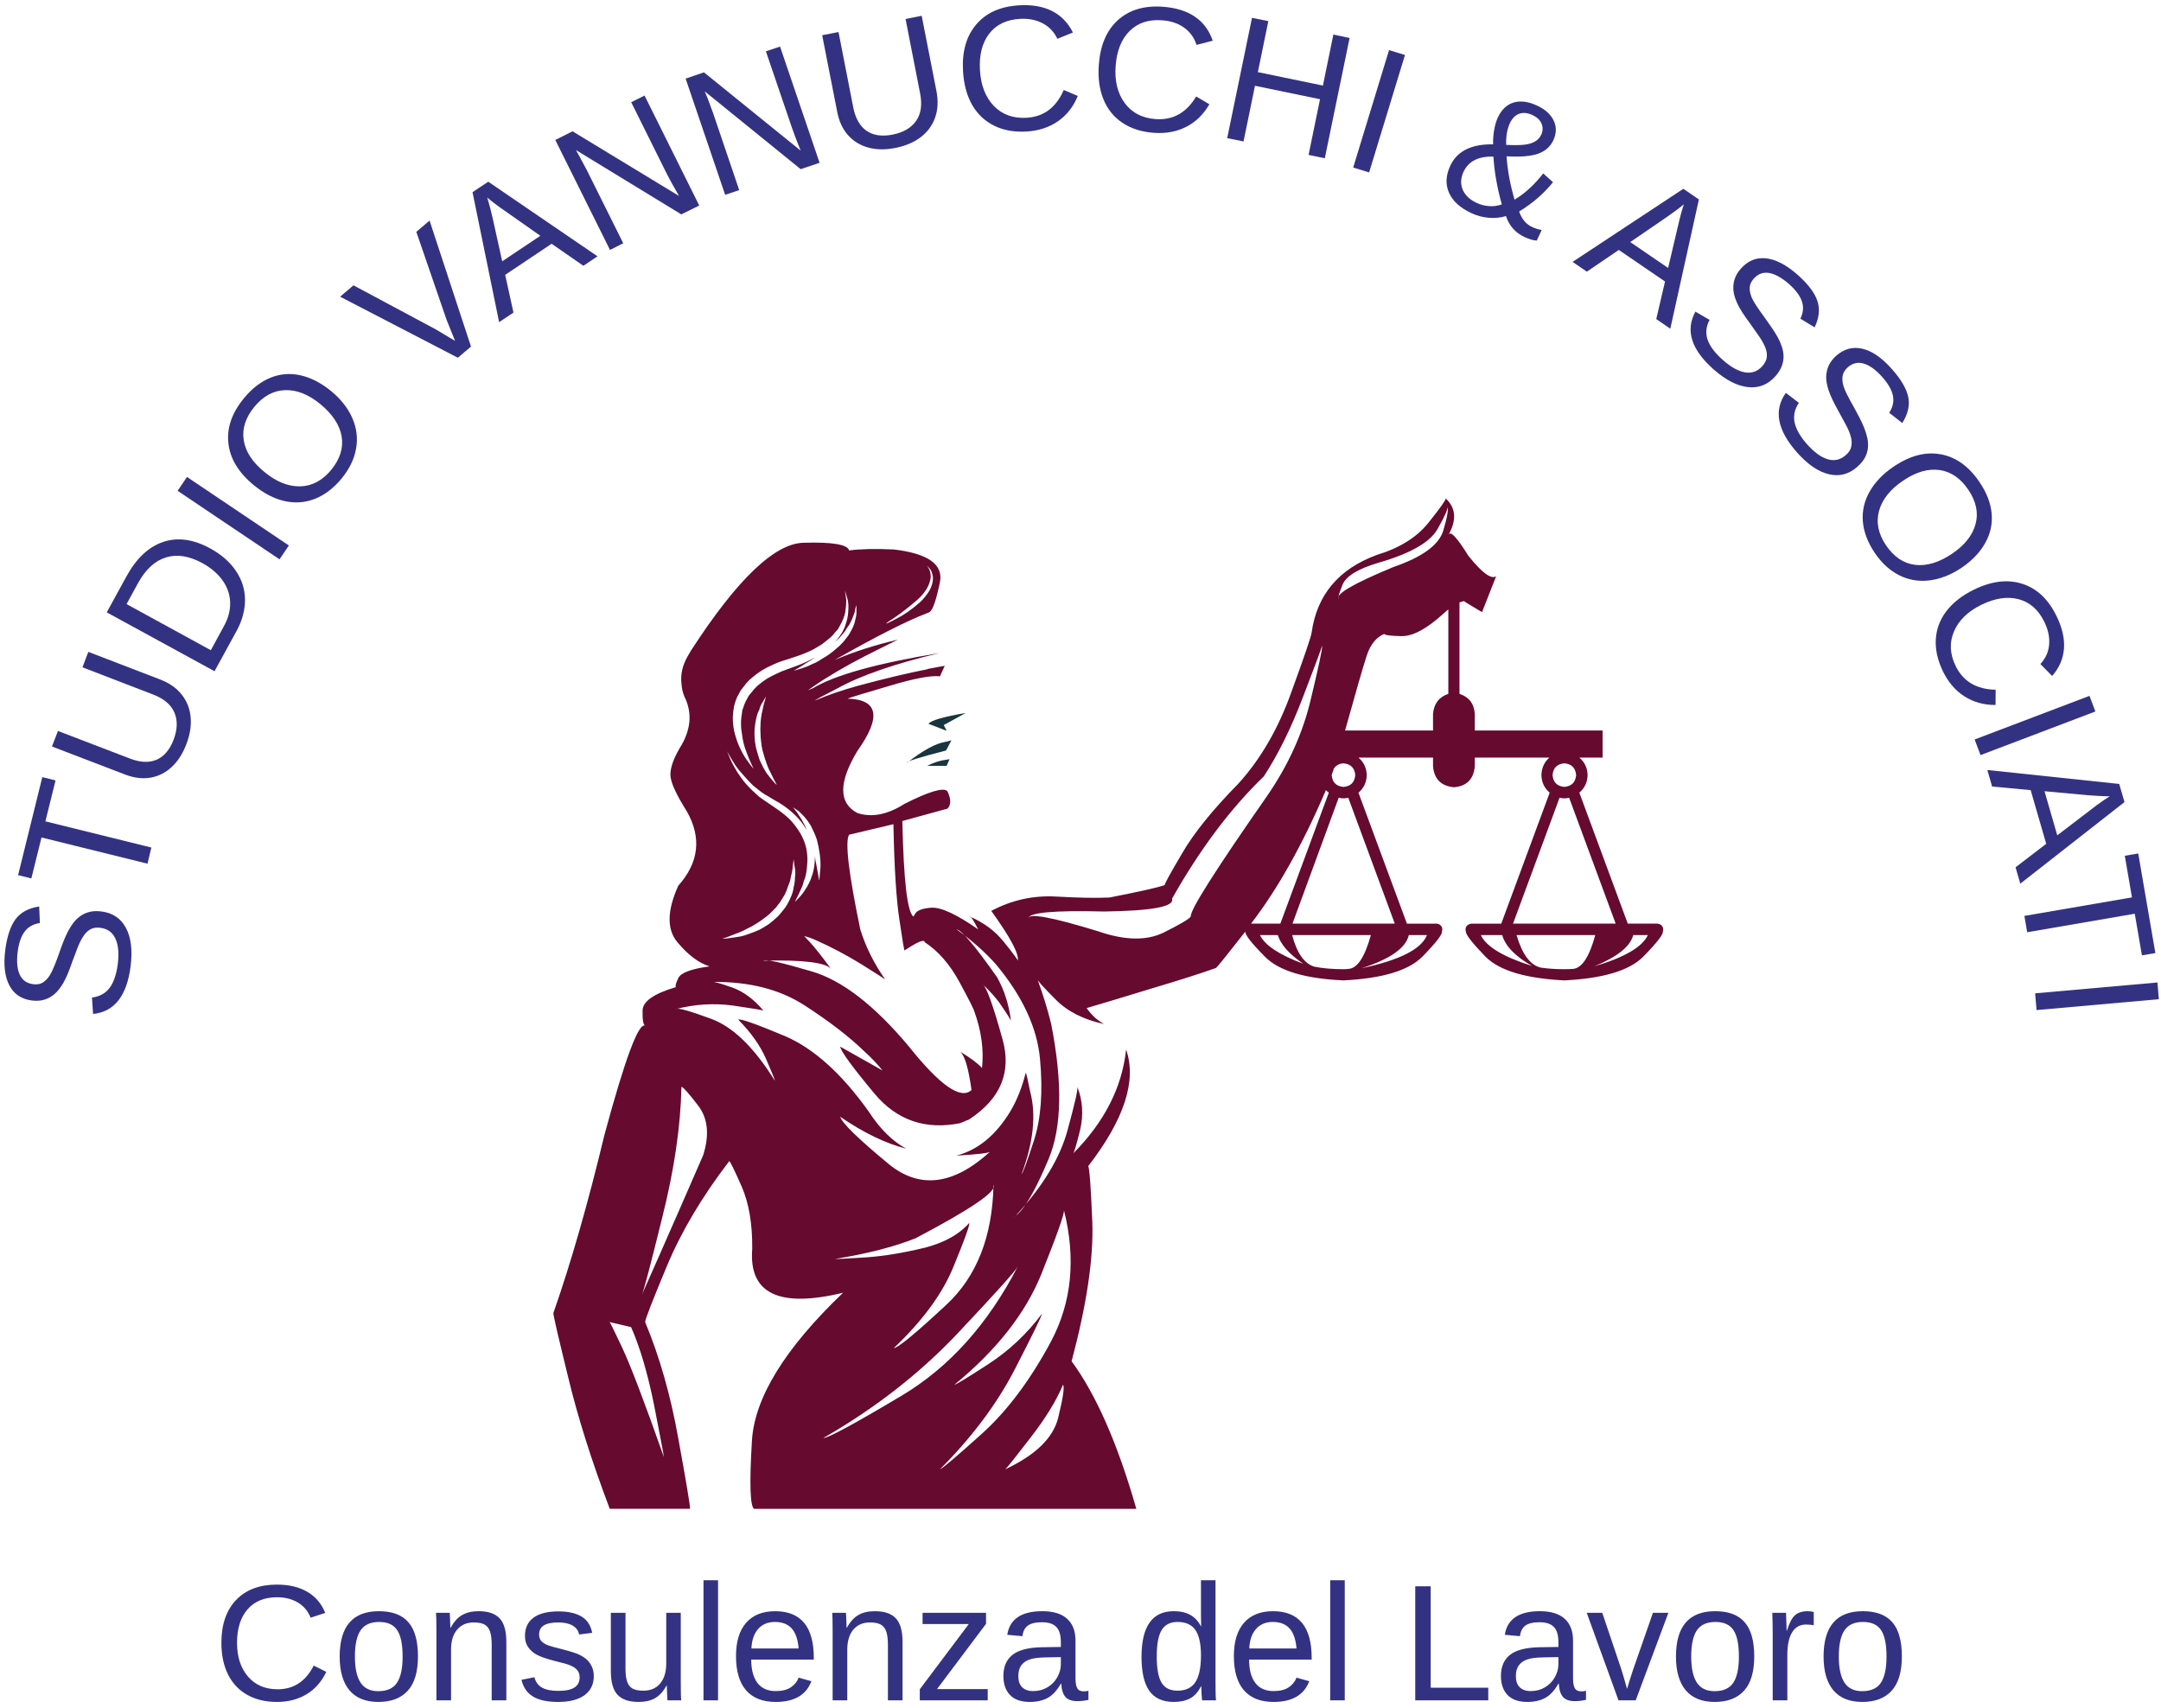 <?xml version="1.0" encoding="UTF-8" standalone="no"?>
<!-- Created with Inkscape (http://www.inkscape.org/) -->

<svg
   xmlns:dc="http://purl.org/dc/elements/1.1/"
   xmlns:cc="http://creativecommons.org/ns#"
   xmlns:rdf="http://www.w3.org/1999/02/22-rdf-syntax-ns#"
   xmlns:svg="http://www.w3.org/2000/svg"
   xmlns="http://www.w3.org/2000/svg"
   xmlns:inkscape="http://www.inkscape.org/namespaces/inkscape"
   version="1.1"
   width="423.75"
   height="335"
   id="svg2"
   xml:space="preserve"><defs
     id="defs6" /><g
     transform="matrix(1.25,0,0,-1.25,0,335)"
     id="g10"><g
       transform="scale(0.1,0.1)"
       id="g12"><path
         d="m 1481.02,1535.05 4.02,-1.48 -4.53,8.98 34.53,18.99 c -35,-5.98 -54.53,-11.64 -58.52,-16.99 l 24.5,-9.5"
         inkscape:connector-curvature="0"
         id="path14"
         style="fill:#19353f;fill-opacity:1;fill-rule:evenodd;stroke:none" /><path
         d="m 1483.52,1502.55 0,-0.5 0,0.5 0.5,0 8.52,16.02 c -0.35,0 -3.67,-0.86 -10,-2.5 -14.69,-2.34 -34.53,-13.16 -59.53,-32.5 -1.99,1.64 18.16,7.97 60.51,18.98"
         inkscape:connector-curvature="0"
         id="path16"
         style="fill:#19353f;fill-opacity:1;fill-rule:evenodd;stroke:none" /><path
         d="m 1489.53,1489.04 c -0.35,0 -2.19,-0.31 -5.51,-0.98 -9.33,-1.01 -19.18,-4.18 -29.49,-9.49 l 30,0 0,-0.51 0,0.51 0.51,0 4.49,10.47"
         inkscape:connector-curvature="0"
         id="path18"
         style="fill:#19353f;fill-opacity:1;fill-rule:evenodd;stroke:none" /><path
         d="m 2501.02,1164.04 c 36.32,15 56.68,31.37 61.01,49.02 l 23.01,0 c -8.67,-18.67 -36.68,-35 -84.02,-49.02 m -33.01,-3.99 c -4.34,-0.35 -8.99,-0.5 -13.99,-0.5 -13.67,0 -26.01,0.86 -36.99,2.5 -16.33,3.67 -29.02,20.66 -38.01,51.01 l 123.52,0 c -9.34,-34.02 -20.86,-51.68 -34.53,-53.01 m -145,53.01 33.51,0 c 5,-17.34 20.67,-33.51 47,-48.51 -45.32,14.33 -72.15,30.5 -80.51,48.51 m 123.51,215.51 c 2.66,-0.66 5.16,-1.02 7.5,-1.02 2.66,0 5.16,0.36 7.5,1.02 l 73.01,-197.5 -161.01,0 73,197.5 m 7.5,53.98 c 11.33,-1.01 17.5,-7.14 18.52,-18.51 -1.02,-11.33 -7.19,-17.5 -18.52,-18.48 -11.32,0.98 -17.5,7.15 -18.51,18.48 1.01,11.37 7.19,17.5 18.51,18.51 m -181.99,108.99 c -14.69,-5 -22.65,-15.47 -24.02,-31.49 l 0,-26.01 -137.97,0 c 16.99,61.01 28.32,100.19 33.98,117.5 5.67,17.34 14.85,28.67 27.5,34.02 0.67,-1.99 9.65,-3.16 27,-3.51 17.65,-0.32 39.49,11.32 65.5,35 0.36,0.35 3.01,2.65 8.01,6.99 l 0,-132.5 m -84.02,-360.47 -160.47,0 72.5,197.5 c 2.66,-0.66 5.16,-1.02 7.5,-1.02 2.66,0 5.16,0.36 7.5,1.02 l 72.97,-197.5 m 22.03,-18.01 28.48,0 c -8.68,-21.99 -42.82,-39.33 -102.5,-51.99 44.68,14.34 69.33,31.64 74.02,51.99 m -94.53,-53.01 c -2.66,-0.35 -5.31,-0.5 -7.97,-0.5 -17.34,0 -32.7,1.32 -46.02,4.02 -15.66,5 -27.14,21.48 -34.49,49.49 l 123.48,0 c -9.65,-34.69 -21.33,-52.34 -35,-53.01 m -138.99,53.01 28.01,0 c 4.65,-15 18.01,-30 40,-45 -37.65,13.99 -60.35,28.99 -68.01,45 m 103.52,227.5 c 1.33,-1.68 2.81,-3.01 4.49,-4.02 l -76.01,-205.47 -45.98,0 c 41.64,53.98 80.82,123.83 117.5,209.49 m -212.03,-198.01 c -0.98,-3.32 -14.81,-11.68 -41.49,-25 -26.99,-13.67 -61.68,-13.16 -103.98,1.49 -72.7,22.34 -109.18,29.02 -109.53,20 0,9.33 39.69,13.01 119.02,11.01 75.31,1.02 110.82,7.66 106.49,20 43.36,77 91.32,141.02 144.02,192 22.3,34.02 42.81,75.5 61.48,124.49 18.68,48.67 28.68,75.51 30,80.51 0.67,-4.34 -5.35,-32.66 -18,-85 -12.35,-52.35 -35.16,-102.66 -68.48,-150.98 -80.66,-115.66 -120.51,-178.52 -119.53,-188.52 m -236.49,-224.49 c 4.65,-50.662 1.49,-93.009 -9.49,-126.99 -11.01,-34.019 -17.5,-51.679 -19.49,-53.011 18.63,50 23.16,93.171 13.48,129.492 -3.68,18.679 -5.98,28.519 -7,29.5 -5.66,-22.66 -13.51,-42.5 -23.51,-59.5 -22.97,-38.321 -51.49,-61.832 -85.47,-70.5 34.34,1.988 52.15,4.179 53.48,6.519 -57.66,-52.699 -110.67,-59.34 -158.99,-20 -48.01,39.649 -73.51,64.489 -76.52,74.489 37.03,-25.348 71.52,-41.989 103.51,-50 -21.68,11.64 -41.32,31.171 -58.98,58.48 -42.34,59.332 -86.02,98.671 -131.02,118.011 -45.35,19.02 -69.84,27.65 -73.51,26.01 20.35,-20.66 35,-41.52 44.02,-62.5 8.99,-20.662 13.48,-31.83 13.48,-33.509 -32.31,51.989 -65.47,84.329 -99.49,96.989 -34.34,12.69 -52.82,17.85 -55.51,15.51 29.69,7.65 59.33,9.49 89.02,5.5 30,-4.33 45.98,-6.99 48.01,-8 -15,18 -31.52,30.15 -49.53,36.52 -18.32,6.33 -28.32,9.14 -30,8.48 57.34,0.66 105.51,-11.64 144.53,-37 38.63,-25 70,-49.18 93.98,-72.5 10.36,-9.33 19.65,-19.18 28.01,-29.49 l -66.52,37.5 c 1.01,-7.34 19.02,-31.99 54.02,-74.021 35,-41.641 79.85,-56.988 134.49,-45.98 0.36,0.312 0.67,0.511 1.02,0.511 1.64,0.66 3.32,1.328 5,1.989 0.66,0.312 1.33,0.671 1.99,0.98 0.98,0.352 1.84,0.66 2.5,1.012 1.33,0.359 2.5,0.82 3.48,1.488 49.33,32.34 66.68,74.332 52.03,126.011 -14.34,51.68 -24.53,80.16 -30.51,85.51 10.98,-10.66 19.65,-20.35 25.98,-29.02 12.34,-17.97 18.36,-27.5 18.01,-28.48 -3.32,25.98 -10.67,48.99 -22,68.99 -33.98,48.36 -55.15,73.36 -63.51,75 24.33,-17.66 44.84,-35.82 61.52,-54.5 41.99,-50.35 65.16,-100.15 69.49,-149.49 m -35,-325.001 c -46.99,-90.661 -107.65,-158.161 -181.99,-202.5 -74.33,-44.329 -115.35,-66.52 -123.01,-66.52 81.33,46.68 151.84,101.68 211.49,165 59.33,63.012 90.51,97.691 93.51,104.02 M 1474.53,375.051 c 50,50 88.99,102 116.99,156.019 28.01,54.34 42.35,83.629 43.01,87.969 -23.67,-31.641 -51.68,-57.969 -84.02,-78.988 -32.31,-21.012 -50.16,-31.832 -53.48,-32.5 65.98,53.988 111.49,111.84 136.49,173.519 24.68,61.641 36.52,95.16 35.5,100.469 18.99,-75.668 12.35,-144.141 -20,-205.469 -32.65,-61.019 -68.98,-109.531 -108.98,-145.511 -40,-36.008 -61.84,-54.489 -65.51,-55.508 m 102.5,0 c 3.01,2.66 16.17,19.179 39.49,49.5 23.32,30 40.36,57.648 51.02,83 2.66,-3 0.16,-20.153 -7.5,-51.481 -7.7,-31.679 -35.35,-58.672 -83.01,-81.019 m -266.99,330 c 51.33,8.32 93.48,19.179 126.48,32.5 87.35,46.019 128.01,73.828 122,83.519 -1.64,-81.019 -26.33,-143.672 -73.99,-188.011 -48.01,-44.688 -75.51,-67.34 -82.5,-68.008 45.67,43.32 76.99,86.179 93.99,128.519 17.34,41.989 25.5,64.649 24.49,67.969 -17.66,-20.309 -45.31,-34.34 -82.97,-41.988 -31.37,-7 -60,-11.18 -86.02,-12.5 -26.01,-1.641 -39.84,-2.352 -41.48,-2 m -166.02,153.519 0,0 m -41.01,8.981 c -2.31,-5.352 -15,-34.332 -37.97,-86.992 -23.01,-52.649 -42.34,-96.52 -58.01,-131.52 3.01,6.68 13.67,47.191 31.99,121.52 18.68,74.339 28.68,142.5 30,204.492 3.01,-0.66 12,-10.821 27,-30.5 14.68,-20 16.99,-45.672 6.99,-77 m -61.49,-473.512 c -30.66,87.031 -52.649,144.691 -66.008,173.012 -13.321,28.359 -19.813,41.32 -19.492,39.019 l 34.019,-8.011 c 13.981,-31.68 25.981,-72.34 35.981,-121.989 9.68,-49.34 14.84,-76.679 15.5,-82.031 m 71.49,770.001 0,0 m 47.5,53.51 c 4.02,1.68 8.16,3.68 12.5,6.02 4.33,1.99 8.87,4.49 13.51,7.5 4.34,2.66 8.68,5.66 13.01,8.98 4.65,3.32 8.83,7 12.5,11.02 l 5.51,5.47 c 0.98,1.37 1.84,2.5 2.5,3.51 0.98,1.02 1.84,2 2.5,3.01 1.64,2.35 3.16,4.65 4.49,6.99 1.33,2 2.66,4.18 3.99,6.49 2.34,4.69 4.18,9.33 5.5,14.02 2,4.34 3.32,8.67 3.99,13.01 1.01,3.98 1.83,7.81 2.5,11.48 0.35,3.32 0.66,6.33 1.01,8.99 0.67,5 1.02,7.69 1.02,8.01 0,-0.32 0.31,-3.01 0.98,-8.01 0.35,-2.66 0.86,-5.82 1.52,-9.49 0.31,-3.32 0.16,-7.35 -0.51,-12 0,-4.64 -0.66,-9.49 -1.99,-14.49 -0.66,-5.35 -2.19,-10.51 -4.53,-15.51 -2.31,-5.66 -5.16,-11.01 -8.48,-16.01 -1.68,-2.31 -3.51,-4.65 -5.51,-6.99 l -5.5,-6.49 -0.51,-0.51 c -4.65,-4.33 -9.34,-8.32 -13.99,-11.99 -5,-3.36 -10,-6.33 -15,-9.02 -5,-2.31 -10,-4.34 -15,-5.98 -5,-1.99 -9.64,-3.51 -13.98,-4.49 -18.36,-3.01 -28.01,-4.18 -29.02,-3.52 1.01,0 10,3.32 26.99,10 m -13.48,272.5 c 1.99,-3.32 4.49,-7.34 7.5,-11.99 3.32,-4.69 7.35,-9.49 11.99,-14.49 4.34,-5 9.34,-10.35 15,-16.02 3.01,-2.34 6.18,-4.84 9.5,-7.5 l 4.49,-3.51 c 2.03,-1.33 3.87,-2.5 5.51,-3.48 3.67,-1.99 7.34,-4.18 11.01,-6.52 3.99,-2.31 8.01,-4.65 11.99,-6.99 8.01,-5 15.51,-10.82 22.5,-17.5 7,-6.64 13.01,-14.14 18.01,-22.5 0.67,-0.67 1.17,-1.33 1.49,-2 -0.67,1.02 -1.18,2 -1.49,3.01 -1.33,3.32 -2.85,6.33 -4.49,8.99 -1.37,3 -2.85,5.66 -4.53,8 -1.64,2.35 -3.17,4.65 -4.49,7 -1.33,1.68 -2.5,3.16 -3.48,4.49 -2.34,3.01 -3.52,4.53 -3.52,4.53 0,0 1.49,-1.02 4.5,-3.01 1.32,-1.01 3,-2.19 5,-3.51 1.99,-2 4.02,-3.99 6.01,-5.98 1.99,-2.03 4.14,-4.53 6.49,-7.5 1.99,-2.7 4.02,-5.66 6.01,-9.02 1.64,-3.32 3.32,-6.84 5,-10.51 1.64,-3.63 3.17,-7.5 4.49,-11.49 2,-7.65 3.52,-15.35 4.5,-23 1.01,-7.66 1.32,-14.5 1.01,-20.51 -1.01,-12.66 -1.68,-19.34 -1.99,-20 -0.35,0 -0.66,1.83 -1.02,5.51 -0.66,3.67 -1.48,8.36 -2.5,14.02 -1.01,5.66 -2.14,11.84 -3.51,18.48 0.35,-3.32 0.35,-6.64 0,-10 -0.67,-8.32 -2.31,-15.98 -5,-23.01 -0.98,-3.32 -2.31,-6.49 -3.99,-9.49 -1.32,-3.01 -2.85,-5.67 -4.49,-8.01 -3.01,-5 -5.86,-8.99 -8.51,-11.99 -5.98,-6.33 -8.99,-9.5 -8.99,-9.5 0,0.36 1.84,4.18 5.51,11.49 1.64,3.67 3.63,8.01 5.98,13.01 1.01,2.65 1.83,5.5 2.5,8.51 1.32,2.66 2.34,5.67 3,8.99 1.33,6.32 2.15,13.16 2.5,20.5 0.36,7.66 -0.35,15.36 -1.99,23.01 -1.99,8.01 -5.15,15.67 -9.49,23.01 -4.69,7.66 -10,14.65 -16.02,20.98 -6.32,6.01 -13.16,11.52 -20.5,16.52 -3.68,2.66 -7.35,5.16 -10.98,7.5 -3.36,2.3 -6.52,4.49 -9.53,6.48 -0.67,0.67 -1.13,1.02 -1.49,1.02 -1.99,1.33 -3.82,2.66 -5.5,3.98 l -5,4.5 c -3.01,2.65 -5.98,5.5 -8.99,8.51 -5.66,5.67 -10.51,11.33 -14.49,16.99 -4.34,6.02 -7.85,11.49 -10.51,16.49 -2.65,4.69 -4.84,9.02 -6.52,13.01 -3.32,7.65 -4.81,11.68 -4.49,11.99 -0.32,-0.31 1.68,-4.14 6.01,-11.49 m 45.98,39.5 c 0,-4.34 0.35,-8.68 1.01,-13.01 0.36,-4.65 1.02,-8.99 2,-12.97 1.32,-4.34 2.5,-8.52 3.51,-12.5 1.33,-4.02 2.66,-7.85 3.99,-11.52 1.32,-3.68 2.85,-7 4.49,-10 6.37,-13.01 9.84,-19.85 10.51,-20.51 -1.33,0 -6.49,5.86 -15.51,17.5 -1.99,3.01 -3.99,6.37 -5.98,10 -1.68,3.67 -3.51,7.5 -5.51,11.52 l -3.98,13.01 c -1.37,4.65 -2.34,9.34 -3.01,13.98 -0.66,5 -1.01,9.85 -1.01,14.5 0,4.68 0.35,9.18 1.01,13.51 0.67,4.65 1.49,8.99 2.5,13.01 0.98,3.98 2.35,7.5 3.99,10.47 1.01,3.67 2.18,6.68 3.51,9.02 1.64,2.66 3.01,4.85 3.99,6.49 1.99,3.67 3,5.5 3,5.5 0,0 -0.5,-2.14 -1.48,-6.48 -0.66,-1.68 -1.37,-3.87 -2.03,-6.52 -0.67,-3.01 -1.33,-6.18 -1.99,-9.5 -0.98,-3 -1.64,-6.48 -2,-10.5 -0.66,-3.99 -1.01,-8.01 -1.01,-12 -0.31,-4.33 -0.31,-8.67 0,-13 m -41.49,42.5 c 1.33,5.66 3.32,11.32 6.02,16.99 0.31,0 0.47,0.19 0.47,0.51 1.37,2.34 2.69,4.84 4.02,7.5 l 5.51,6.99 c 3.63,5 7.97,9.53 12.97,13.51 9.33,8.01 19.84,14.5 31.52,19.5 5.67,2.65 11.17,4.84 16.49,6.52 5.66,1.64 11.32,3.48 16.99,5.47 10.66,3.36 20.66,7.34 30,12.03 4.69,2.66 9.18,5.31 13.51,7.97 3.99,3.01 7.86,6.01 11.49,9.02 3.67,3.01 6.83,6.33 9.53,10 1.64,1.64 3.16,3.32 4.49,5 0.98,1.64 1.99,3.48 3.01,5.51 4.34,7.3 7.15,14.49 8.48,21.48 1.01,6.68 1.52,12.66 1.52,18.01 -1.02,10 -1.84,15.16 -2.5,15.51 0.66,0 2.3,-5.2 5,-15.51 0.98,-5 1.13,-11.33 0.47,-19.02 -0.31,-5.98 -1.84,-12.66 -4.49,-20 -0.32,-1.33 -0.82,-2.66 -1.49,-3.99 -1.01,-1.99 -1.99,-4.18 -3.01,-6.48 -1.32,-2.03 -2.65,-4.02 -3.98,-6.02 -2.34,-3.32 -4.84,-6.48 -7.5,-9.49 1.99,1.99 4.14,3.99 6.48,5.98 3.01,3.36 5.82,6.68 8.52,10 1.99,3.36 4.14,6.68 6.48,10 0.36,0 0.51,0.19 0.51,0.51 1.64,3 3.17,6.01 4.49,9.02 1.33,3.32 2.5,6.33 3.52,8.98 0.98,2.66 1.48,5 1.48,7 1.33,4.02 2,6.17 2,6.52 l 0,-14.02 c -0.32,-3.01 -0.98,-6.33 -2,-10 -0.35,-2.35 -1.01,-4.65 -1.99,-7 -0.66,-1.32 -1.17,-2.65 -1.52,-3.98 -1.99,-4.02 -4.14,-8.01 -6.49,-12.03 -2.65,-3.63 -5.5,-7.31 -8.51,-10.98 l -1.99,-1.99 c -2.66,-3.01 -5.51,-5.66 -8.48,-8.01 -7.34,-6.68 -15,-12.19 -23.01,-16.52 -3.67,-2.66 -7.34,-4.81 -11.01,-6.49 -3.99,-1.68 -7.66,-3.32 -10.98,-5 -6.68,-2.65 -12.19,-4.49 -16.52,-5.5 l -5.98,-2 c 0,0 1.84,1.18 5.47,3.52 3.67,1.99 8.51,5 14.53,8.98 4.34,2.35 8.98,5.36 13.98,8.99 -9.33,-5.31 -18.98,-9.81 -28.98,-13.48 -5.35,-1.99 -10.86,-4.02 -16.52,-6.01 -5.67,-2 -10.82,-4.14 -15.51,-6.49 -5,-2.34 -9.81,-4.84 -14.49,-7.5 -4.65,-3.01 -8.99,-6.17 -13.01,-9.49 -4.34,-3.67 -7.97,-7.5 -10.98,-11.52 l -5,-5.98 c -1.01,-2.03 -2.19,-4.18 -3.51,-6.52 -2.35,-4.34 -4.14,-8.83 -5.51,-13.48 -0.31,-1.02 -0.67,-1.84 -0.98,-2.5 -0.66,-4.02 -1.17,-7.85 -1.52,-11.52 -0.67,-4.34 -0.82,-8.83 -0.47,-13.48 0,-2.34 0.16,-4.53 0.47,-6.52 0.35,-2.35 0.66,-4.5 1.01,-6.49 1.02,-8.36 2.66,-15.86 5,-22.5 2.35,-6.68 4.5,-12.34 6.49,-16.99 2.03,-4.69 3.67,-8.36 5,-11.02 1.37,-2.34 2.03,-3.51 2.03,-3.51 l -3.01,3.01 c -1.68,1.99 -4.02,5.15 -6.99,9.49 -3.36,4.33 -6.68,9.84 -10,16.52 -3.36,6.33 -6.37,13.99 -9.02,23.01 -1.33,4.34 -2.35,8.98 -3.01,13.98 -0.67,5 -0.98,10.16 -0.98,15.51 0.31,5.31 0.98,10.82 1.99,16.49 m 198.01,-350 c -18.36,88.36 -24.18,137.85 -17.5,148.51 l 69.49,16.49 c 1.33,-68.01 4.5,-118.17 9.5,-150.51 4.68,-31.99 7.34,-47.81 8,-47.5 20.67,13.67 31.18,18.01 31.49,13.01 21.37,-13.99 39.53,-34.85 54.53,-62.5 15,-27.66 22.81,-43.17 23.48,-46.49 11.01,-30.35 15,-59.84 11.99,-88.51 -6.64,7.34 -17.97,15.86 -33.99,25.5 7,-6.32 12.86,-26.32 17.5,-59.999 -16.68,-15.66 -49.33,7 -98,68.009 -53.99,64.65 -104.85,103.99 -152.5,118.01 -47.35,13.98 -72.66,19.65 -75.98,16.99 63.63,1.33 99.14,-3.16 106.48,-13.51 -14.33,19.68 -25.66,34.02 -33.98,43 -5.66,6.02 -8.52,8.99 -8.52,8.99 5.67,-1.33 11.84,-3.48 18.52,-6.49 23.98,-10.66 47.66,-23.16 70.98,-37.5 23.36,-14.64 35.86,-22.65 37.5,-23.98 -17.66,25.31 -30.67,51.48 -38.99,78.48 m 185,0 0,0 m 554.49,242.5 c 1.33,3.36 2.5,6.68 3.52,10 3.63,5 8.63,7.65 15,8 11.33,-1.01 17.5,-7.14 18.48,-18.51 -0.98,-11.33 -7.15,-17.5 -18.48,-18.48 -11.37,0.98 -17.5,7.15 -18.52,18.48 l 0,0.51 m 74.5,333 c 49.33,14.34 79.84,31.84 91.52,52.5 11.99,21.02 16.99,32.5 15,34.5 2.66,-2.35 0.66,-14.65 -6.02,-37 -6.68,-22.34 -32.65,-41.32 -78,-56.99 -63.68,-26.33 -92.35,-43.16 -85.98,-50.51 -1.68,1.33 0.31,8.83 5.98,22.5 5.35,13.68 24.49,25.36 57.5,35 m -773.01,-95 c 0.66,0.36 1.17,0.67 1.52,1.02 0,0 0.16,0.16 0.51,0.47 2.97,2.03 6.99,4.69 11.99,8.01 10.67,7.34 22.15,16.32 34.49,26.99 12.66,11.37 19.65,23.16 21.02,35.51 0,5.66 -1.02,10.15 -3.01,13.51 -1.68,3.01 -2.65,4.49 -3.01,4.49 0.36,0 1.68,-1.32 3.99,-3.98 2.69,-2.7 4.53,-7.34 5.51,-14.02 0.35,-6.64 -1.49,-13.68 -5.51,-20.98 -3.99,-6.68 -8.99,-12.85 -15,-18.52 -12.97,-11.32 -25.16,-19.84 -36.49,-25.5 -5,-2.66 -8.98,-4.65 -11.99,-5.98 -0.35,-0.35 -0.66,-0.51 -1.01,-0.51 -0.98,-0.35 -1.64,-0.66 -2,-1.01 l -1.01,0 0,0.5 m 1217.03,-475.5 c -1.68,2.34 -4.18,3.67 -7.5,4.02 l -46.52,0 -75.98,205.47 c 8.32,7.03 12.66,16.17 12.97,27.5 -0.31,11.37 -4.65,20.51 -12.97,27.5 l 36.48,0 0,42.5 -200.5,0 0,26.01 c -0.98,16.02 -8.99,26.49 -23.99,31.49 l 0,143.51 c 2.35,0.67 4.65,1.33 6.99,2 2.35,-1.64 4.65,-3.17 7,-4.5 15.66,-9.64 22.85,-13.82 21.52,-12.5 l 21.99,56.02 c -7.65,-5.35 -22.19,5.31 -43.51,31.99 -17,27.35 -27.15,38.67 -30.51,33.99 -0.31,-0.32 -0.67,-0.82 -0.98,-1.49 13.32,23.32 11.99,42.5 -4.02,57.5 0,-2.65 -9.14,-15.51 -27.5,-38.51 -18.32,-22.66 -45.16,-39.34 -80.47,-50 -60,-22 -94.18,-62.66 -102.5,-122 -0.66,-6.01 -11.37,-37.34 -32.03,-93.98 -20.31,-56.68 -47.81,-104.18 -82.5,-142.5 -40.67,-41.37 -70.16,-77.85 -88.48,-109.53 -18.67,-31.64 -27.85,-48.32 -27.5,-50 -10,-3.63 -38.83,-10.16 -86.52,-19.49 -20.31,-0.98 -48.32,-0.51 -83.99,1.52 -35.66,1.99 -69.49,-5.51 -101.48,-22.5 30,-41.68 43.83,-67.7 41.48,-78.01 -0.35,1.99 -7.5,11.64 -21.48,28.99 -13.67,17.34 -31.84,30.86 -54.53,40.5 1.68,1.33 6.37,-5.5 14.02,-20.5 -34.02,23.67 -58.51,35 -73.51,34.02 -14.65,-1.02 -23.32,-4.53 -25.98,-10.51 -1.37,-1.99 -2.03,-3.16 -2.03,-3.51 -9.65,6.68 -15.47,56.68 -17.5,150 l 71.01,19.49 c 5.67,6.37 5.51,15.51 -0.5,27.5 -6.33,6.01 -28.68,-0.67 -67,-20 -26.68,-16.99 -51.32,-21.84 -73.98,-14.49 -29.69,15.66 -29.69,48.16 0,97.5 37.97,53.36 32.81,80.66 -15.51,81.99 5,2.03 26.84,8.67 65.51,20 38.98,11.68 65.47,16.68 79.49,15 l 7.5,16.52 c -0.35,0 -3.16,-0.51 -8.51,-1.52 0.35,0 0.35,0 0,0 -4.65,-0.98 -10.82,-2.15 -18.48,-3.48 l -0.51,-0.51 c -29.33,-5.66 -65.15,-14.18 -107.5,-25.5 -26.33,-7.35 -49.18,-15.16 -68.51,-23.48 0.35,0.98 11.99,7.3 35,18.98 36.68,20.36 90.15,38.83 160.5,55.51 -97.65,-16.01 -163.82,-34.33 -198.51,-55 -5,-2.34 -7.66,-3.51 -7.97,-3.51 2.3,1.68 4.8,3.51 7.5,5.5 22.66,15.67 49.8,31.68 81.48,48.01 31.68,15.98 48.99,24.65 52,25.98 -35.98,-8.32 -69.14,-18.99 -99.5,-31.99 66.02,37.34 113.99,61.68 143.99,73 4.02,1.68 6.01,2.5 6.01,2.5 -0.35,0 -0.82,-0.15 -1.48,-0.5 l 0.98,0.5 c 5,3.68 10.35,19.34 16.01,47 5.31,27.65 -18.83,44.68 -72.5,51.01 -29.02,1.33 -52.34,0.82 -70,-1.52 -2.34,9.33 -26.17,13.36 -71.52,12.03 -45.31,-1.02 -104.14,-57.34 -176.49,-169.02 -1.68,-3.01 -3.51,-6.18 -5.5,-9.5 -8.01,-13.98 -11.18,-28.16 -9.5,-42.5 0.36,-6.68 1.84,-13.32 4.5,-20 13,-26.01 10.5,-53.16 -7.5,-81.48 -10.98,-19.02 -15.67,-34.18 -13.99,-45.51 1.64,-11.33 10.16,-29.18 25.51,-53.51 23.32,-41.33 18.83,-80.16 -13.52,-116.49 -17.65,-39.02 -18.16,-68.51 -1.48,-88.51 16.64,-20 33.48,-32.66 50.47,-38.01 -28.99,-3.99 -45.31,-10.16 -48.99,-18.48 -3.98,-8.36 -5.15,-13.01 -3.51,-14.02 -35,-10.31 -52.5,-22.66 -52.5,-36.99 -0.31,-14.34 1.01,-22.15 4.02,-23.48 -10.35,5 -31.678,-52.34 -64.018,-172.031 -25.672,-106.988 -52.313,-200 -80,-278.988 0,-3.672 7.687,-36.832 23.008,-99.492 15,-62.649 36.832,-131.829 65.5,-207.5 l 126.02,0 c 0,5.98 -6.17,42.812 -18.52,110.511 -11.99,67.301 -29.33,128.16 -51.99,182.5 0,3.981 11.33,33.16 33.99,87.5 22.65,54.34 55.35,109.34 98,165 1.68,-1.019 8.17,-14.34 19.5,-40 11.32,-26.019 16.83,-58.519 16.52,-97.5 -5.66,-70.351 41.84,-93.359 142.5,-69.019 -91.37,-87.352 -139.02,-164.852 -143.01,-232.5 -4.02,-67.352 -2.85,-102.821 3.48,-106.492 l 599.53,0 c -29.02,101.64 -62.85,178.832 -101.52,231.492 23.67,88.668 34.49,161.32 32.5,218 -2.35,56.679 -4.5,86.019 -6.49,88.008 56.64,73.32 76.49,134.339 59.49,183.011 -6.32,-59.34 -33.98,-113.672 -83,-163.011 1.68,1.992 5.35,14.492 11.01,37.5 5.31,23.32 3.83,45.671 -4.49,66.992 1.33,-3 -3.87,-25.821 -15.51,-68.512 -11.68,-42.969 -38.67,-87.5 -81.01,-133.48 -3.01,-2.649 -4.5,-4.02 -4.5,-4.02 1.33,1.371 2.86,2.691 4.5,4.02 13.67,10 30.86,39.652 51.52,88.992 20.66,49.328 21.99,119.84 3.98,211.519 -5.35,21.99 -12.5,45.31 -21.48,70 0.31,-2.34 9.8,-12.85 28.48,-31.52 18.36,-18.68 43.67,-31.49 76.01,-38.48 -0.35,0 -3.01,1.64 -8.01,5 -6.32,4.34 -12.85,10.98 -19.49,20 31.64,9.34 66.99,20 105.98,31.99 39.33,11.64 71.68,21.99 97.03,30.98 1.99,1.37 17.3,20.35 45.98,57.03 -0.32,-5.35 10.15,-18.67 31.52,-40 21.64,-21.68 62.5,-33.87 122.5,-36.52 60.66,3 101.84,15.35 123.48,36.99 21.68,22.03 31.99,35.35 31.01,40 0.98,2.69 0.67,5.35 -1.01,8.01 -1.64,2.34 -3.99,3.67 -7,4.02 l -46.99,0 -76.01,205.47 c 8.36,7.03 12.65,16.17 13,27.5 -0.35,11.37 -4.64,20.51 -13,27.5 l 116.99,0 0,-13.99 c 2.03,-20 13.01,-30.82 33.01,-32.5 19.68,1.68 30.5,12.5 32.5,32.5 l 0,13.99 116.99,0 c -7.97,-6.99 -12.15,-16.13 -12.5,-27.5 0.35,-11.33 4.69,-20.47 13.01,-27.5 l -75.98,-205.47 -47.03,0 c -2.97,-0.35 -5.47,-1.68 -7.5,-4.02 -1.64,-2.66 -1.99,-5.32 -0.98,-8.01 -0.66,-4.65 9.65,-17.97 30.98,-40 21.68,-21.64 62.85,-33.99 123.51,-36.99 60.67,3 101.84,15.35 123.52,36.99 21.64,22.03 31.99,35.35 30.98,40 1.01,2.69 0.66,5.35 -0.98,8.01"
         inkscape:connector-curvature="0"
         id="path20"
         style="fill:#660a30;fill-opacity:1;fill-rule:evenodd;stroke:none" /><path
         d="m 159.301,1250.09 c 17.5,-2.18 30.269,-10.78 38.277,-25.78 8.012,-15 10.473,-35 7.344,-60 -5.863,-46.56 -25.473,-71.56 -58.902,-75 l -1.719,25.78 c 11.871,1.45 21.09,6.49 27.648,15.16 6.492,8.75 10.75,21.25 12.821,37.5 2.109,16.76 0.851,30.04 -3.75,39.84 -4.571,9.89 -12.43,15.51 -23.598,16.88 -6.25,0.82 -11.442,0.04 -15.621,-2.35 -4.262,-2.42 -7.973,-6.05 -11.102,-10.93 -3.199,-4.81 -6.168,-10.71 -8.898,-17.66 -2.699,-6.87 -5.551,-14.49 -8.602,-22.81 -5.078,-14.81 -9.84,-25.9 -14.219,-33.28 -4.371,-7.43 -8.902,-13.09 -13.59,-17.03 -4.691,-3.99 -9.879,-6.84 -15.621,-8.6 -5.82,-1.8 -12.348,-2.26 -19.539,-1.4 -16.441,2.07 -28.281,9.92 -35.461,23.59 -7.269,13.63 -9.461,32.07 -6.57,55.31 2.82,21.76 8.25,38.01 16.25,48.75 8.051,10.7 20.391,17.35 37.031,19.85 l 1.098,-25.94 c -10.387,-1.56 -18.359,-6.06 -23.906,-13.44 -5.512,-7.3 -9.141,-17.89 -10.941,-31.72 -1.871,-15.31 -0.781,-27.3 3.289,-35.94 4.059,-8.67 11.09,-13.59 21.09,-14.84 5.941,-0.86 11.012,0.04 15.16,2.66 4.18,2.57 7.961,6.64 11.402,12.18 3.438,5.63 8.207,16.96 14.219,34.07 1.988,5.82 4.059,11.56 6.25,17.18 2.187,5.63 4.609,10.98 7.187,16.1 2.621,5.08 5.551,9.76 8.75,14.06 3.242,4.26 6.992,7.85 11.25,10.78 4.184,3.01 8.981,5.16 14.371,6.41 5.321,1.33 11.531,1.56 18.602,0.62"
         inkscape:connector-curvature="0"
         id="path22"
         style="fill:#333282;fill-opacity:1;fill-rule:nonzero;stroke:none" /><path
         d="m 71.211,1391.5 166.25,-41.09 -6.09,-25.32 -166.25,41.1 -15.941,-64.22 -20.781,5.15 37.973,153.75 20.777,-5.15"
         inkscape:connector-curvature="0"
         id="path24"
         style="fill:#333282;fill-opacity:1;fill-rule:nonzero;stroke:none" /><path
         d="m 292.148,1512.05 c -5.628,-14.69 -13.277,-26.53 -22.968,-35.47 -9.61,-8.87 -20.629,-14.38 -33.129,-16.57 -12.571,-2.1 -25.93,-0.43 -40,5 l -114.531,43.91 9.379,24.38 112.5,-43.13 c 16.372,-6.37 30.43,-7.03 42.192,-2.03 11.75,5.08 20.66,15.55 26.711,31.41 6.14,16.13 6.57,30.35 1.25,42.65 -5.313,12.38 -16.481,21.8 -33.43,28.28 l -110.781,42.66 9.211,24.22 112.187,-43.13 c 14.571,-5.54 25.942,-13.4 34.063,-23.59 8.211,-10.23 12.969,-22.03 14.219,-35.47 1.332,-13.44 -0.93,-27.81 -6.872,-43.12"
         inkscape:connector-curvature="0"
         id="path26"
         style="fill:#333282;fill-opacity:1;fill-rule:nonzero;stroke:none" /><path
         d="m 329.801,1819.66 c 17.5,-9.61 30.937,-21.36 40.32,-35.31 9.367,-13.87 14.098,-28.91 14.219,-45.16 0.07,-16.25 -4.301,-32.57 -13.129,-48.9 l -34.691,-63.28 -169.059,92.34 30.629,55.94 c 15.621,28.63 34.922,46.79 57.808,54.53 22.813,7.69 47.461,4.3 73.903,-10.16 z m -12.5,-22.97 c -20.93,11.33 -40.031,14.26 -57.34,8.75 -17.262,-5.43 -31.871,-19.02 -43.75,-40.78 l -17.66,-32.34 132.187,-72.34 20.473,37.65 c 6.879,12.38 10.16,24.73 9.84,37.03 -0.313,12.39 -4.211,23.91 -11.711,34.53 -7.5,10.71 -18.211,19.89 -32.039,27.5"
         inkscape:connector-curvature="0"
         id="path28"
         style="fill:#333282;fill-opacity:1;fill-rule:nonzero;stroke:none" /><path
         d="m 438.48,1802.55 -159.851,107.5 14.691,21.72 159.84,-107.5"
         inkscape:connector-curvature="0"
         id="path30"
         style="fill:#333282;fill-opacity:1;fill-rule:nonzero;stroke:none" /><path
         d="m 519.379,2066.54 c 15.5,-12.81 26.641,-27.03 33.43,-42.66 6.761,-15.55 8.671,-31.4 5.781,-47.65 -2.809,-16.25 -10.43,-31.96 -22.809,-47.04 -12.621,-15.23 -26.64,-25.86 -42.031,-31.87 -15.43,-5.94 -31.328,-7.03 -47.809,-3.28 -16.453,3.83 -32.5,12.22 -48.132,25.15 -23.75,19.57 -36.911,41.41 -39.528,65.47 -2.691,24.07 5.469,47.66 24.528,70.78 12.5,15.2 26.371,25.86 41.57,32.04 15.109,6.13 30.781,7.38 47.031,3.75 16.32,-3.68 32.34,-11.88 47.969,-24.69 z M 502.5,2046.07 c -18.551,15.19 -36.949,22.5 -55.16,21.87 -18.199,-0.54 -34.289,-9.21 -48.281,-26.09 -13.938,-16.99 -19.528,-34.45 -16.719,-52.34 2.738,-17.82 13.519,-34.46 32.351,-49.85 18.668,-15.43 37.297,-22.97 55.93,-22.65 18.641,0.39 34.891,8.94 48.758,25.62 14.062,17.19 19.57,34.73 16.562,52.66 -3.05,17.89 -14.179,34.84 -33.441,50.78"
         inkscape:connector-curvature="0"
         id="path32"
         style="fill:#333282;fill-opacity:1;fill-rule:nonzero;stroke:none" /><path
         d="m 738.871,2136.3 -20.633,-17.5 -184.687,95.78 20.937,17.82 128.442,-68.75 30.941,-18.44 -13.441,33.44 -47.34,137.65 20.781,17.66"
         inkscape:connector-curvature="0"
         id="path34"
         style="fill:#333282;fill-opacity:1;fill-rule:nonzero;stroke:none" /><path
         d="m 915.16,2263.06 -49.851,34.53 -72.809,-48.75 12.969,-59.22 -22.5,-15 -41.719,203.91 24.691,16.41 171.399,-117.03 -22.18,-14.85 z m -150.941,107.03 1.25,-3.9 c 2.301,-7.43 4.84,-17.31 7.652,-29.69 l 14.688,-66.41 59.851,40 -55.781,39.22 c -5.629,3.75 -11.719,8.17 -18.289,13.28"
         inkscape:connector-curvature="0"
         id="path36"
         style="fill:#333282;fill-opacity:1;fill-rule:nonzero;stroke:none" /><path
         d="m 1068.79,2343.69 -165.31,100.93 6.399,-11.56 10.781,-20.15 57.039,-114.54 -20.789,-10.46 -85.781,172.5 27.031,13.59 167.04,-101.41 c -8.87,15.39 -15.12,26.72 -18.75,33.91 l -56.251,113.12 20.931,10.47 85.78,-172.5"
         inkscape:connector-curvature="0"
         id="path38"
         style="fill:#333282;fill-opacity:1;fill-rule:nonzero;stroke:none" /><path
         d="m 1256.02,2414.62 -150.47,122.04 5,-12.19 7.97,-21.56 41.09,-121.1 -22.03,-7.5 -62.03,182.35 28.75,9.84 151.72,-122.81 c -6.68,16.56 -11.25,28.59 -13.75,36.09 l -40.79,119.69 22.19,7.5 62.03,-182.35"
         inkscape:connector-curvature="0"
         id="path40"
         style="fill:#333282;fill-opacity:1;fill-rule:nonzero;stroke:none" /><path
         d="m 1404.3,2447.87 c -15.55,-3.05 -29.61,-2.82 -42.19,0.62 -12.62,3.44 -23.2,9.88 -31.72,19.38 -8.44,9.45 -14.14,21.64 -17.03,36.56 l -23.59,120.31 25.62,5 23.13,-118.28 c 3.43,-17.19 10.39,-29.45 20.93,-36.72 10.51,-7.19 24.07,-9.18 40.63,-5.94 16.95,3.32 29.3,10.51 37.03,21.57 7.69,11.01 9.77,25.46 6.25,43.28 l -22.81,116.56 25.31,5 23.12,-117.97 c 3.01,-15.31 2.35,-29.18 -2.03,-41.56 -4.29,-12.31 -11.79,-22.58 -22.5,-30.78 -10.74,-8.24 -24.14,-13.91 -40.15,-17.03"
         inkscape:connector-curvature="0"
         id="path42"
         style="fill:#333282;fill-opacity:1;fill-rule:nonzero;stroke:none" /><path
         d="m 1599.96,2650.41 c -21.37,-1.25 -37.5,-9.15 -48.44,-23.6 -10.93,-14.49 -15.7,-33.59 -14.22,-57.34 1.45,-23.56 8.75,-42.15 21.88,-55.78 13.2,-13.56 30.35,-19.69 51.41,-18.44 26.87,1.64 46.25,16.17 58.12,43.59 l 22.03,-9.37 c -6.87,-16.88 -17.26,-30.12 -31.09,-39.69 -13.87,-9.61 -30.24,-14.96 -49.06,-16.09 -19.38,-1.18 -36.37,1.87 -50.94,9.06 -14.61,7.19 -26.1,18.01 -34.53,32.5 -8.36,14.57 -13.13,32.11 -14.38,52.66 -1.87,30.62 4.92,55.07 20.47,73.43 15.51,18.44 37.89,28.52 67.19,30.32 20.39,1.25 37.69,-1.72 51.87,-8.91 14.26,-7.19 25.2,-18.44 32.82,-33.75 l -24.38,-9.84 c -5.23,10.93 -12.97,19.06 -23.28,24.37 -10.23,5.39 -22.03,7.7 -35.47,6.88"
         inkscape:connector-curvature="0"
         id="path44"
         style="fill:#333282;fill-opacity:1;fill-rule:nonzero;stroke:none" /><path
         d="m 1822.93,2648.18 c -21.25,1.56 -38.28,-4.14 -51.09,-17.03 -12.82,-12.82 -20.08,-31.17 -21.72,-55 -1.68,-23.44 3.12,-42.78 14.37,-57.97 11.33,-15.24 27.5,-23.56 48.44,-25 26.95,-1.99 48.16,9.84 63.59,35.47 l 20.63,-12.19 c -9.06,-15.86 -21.1,-27.62 -36.1,-35.31 -14.92,-7.7 -31.83,-10.86 -50.78,-9.53 -19.29,1.36 -35.74,6.56 -49.37,15.62 -13.56,9.06 -23.52,21.33 -29.85,36.88 -6.36,15.5 -8.82,33.47 -7.34,53.9 2.19,30.71 12.11,54.14 29.84,70.31 17.82,16.14 41.29,23.17 70.47,21.1 20.51,-1.49 37.35,-6.68 50.47,-15.63 13.13,-8.98 22.42,-21.52 27.97,-37.65 l -25.47,-6.57 c -3.67,11.45 -10.23,20.51 -19.69,27.19 -9.37,6.64 -20.85,10.47 -34.37,11.41"
         inkscape:connector-curvature="0"
         id="path46"
         style="fill:#333282;fill-opacity:1;fill-rule:nonzero;stroke:none" /><path
         d="m 2052.77,2437.01 17.97,87.34 -102.03,21.09 -17.97,-87.34 -25.62,5.16 38.9,188.75 25.63,-5.16 -16.41,-80 102.03,-21.09 16.41,80 25.47,-5.32 -38.91,-188.75"
         inkscape:connector-curvature="0"
         id="path48"
         style="fill:#333282;fill-opacity:1;fill-rule:nonzero;stroke:none" /><path
         d="m 2122.77,2417.16 56.25,184.22 25,-7.65 -56.25,-184.22"
         inkscape:connector-curvature="0"
         id="path50"
         style="fill:#333282;fill-opacity:1;fill-rule:nonzero;stroke:none" /><path
         d="m 2391.99,2307.91 c -14.69,6.79 -24.53,17.81 -29.53,33.12 -8.67,-2.58 -17.66,-3.48 -27.03,-2.66 -9.3,0.75 -18.28,3.13 -27.03,7.19 -17.74,8.24 -29.49,18.91 -35.31,32.03 -5.75,13.13 -5.08,27.27 2.03,42.5 10.7,22.89 33.12,34.07 67.18,33.44 -0.31,6.33 0.16,13.48 1.41,21.41 1.33,8 3.32,14.88 5.94,20.62 5.82,12.5 14.1,20.35 24.84,23.6 10.71,3.2 23.01,1.6 36.88,-4.85 12.58,-5.86 21.25,-13.67 25.93,-23.44 4.69,-9.8 4.46,-20.15 -0.62,-31.09 -4.61,-9.8 -12.42,-16.72 -23.44,-20.78 -11.05,-4.06 -27.65,-5.47 -49.84,-4.22 1.33,-21.25 5.51,-43.91 12.5,-67.97 15.82,9.38 30.82,23.05 45,41.1 l 15.31,-13.75 c -14.69,-18.13 -32.42,-33.44 -53.12,-45.94 4.14,-11.88 10.86,-19.92 20.15,-24.22 5.82,-2.7 10.94,-4.26 15.31,-4.69 l -7.81,-16.72 c -5.54,0.32 -11.79,2.11 -18.75,5.32 z m 25.78,160.78 c 2.7,5.93 2.85,11.72 0.47,17.34 -2.3,5.63 -6.99,10.08 -14.06,13.44 -7.93,3.63 -14.96,4.29 -21.09,2.03 -6.18,-2.31 -11.02,-7.27 -14.54,-14.84 -4.29,-9.38 -6.21,-20.71 -5.78,-33.91 12.82,-0.63 22.5,-0.55 29.07,0.31 6.56,0.82 11.95,2.5 16.25,5 4.37,2.58 7.57,6.13 9.68,10.63 z m -61.87,-109.38 c -7.42,26.95 -11.8,51.95 -13.13,75 -23.43,0.7 -39.06,-7.19 -46.87,-23.75 -4.61,-10 -5,-19.45 -1.25,-28.28 3.75,-8.75 11.13,-15.66 22.19,-20.78 5.82,-2.7 12.18,-4.3 19.06,-4.84 6.87,-0.51 13.51,0.39 20,2.65"
         inkscape:connector-curvature="0"
         id="path52"
         style="fill:#333282;fill-opacity:1;fill-rule:nonzero;stroke:none" /><path
         d="m 2598.2,2179.47 13.75,58.9 -72.5,49.54 -50.15,-34.07 -22.35,15.32 173.75,114.68 24.38,-16.72 -44.85,-202.81 -22.03,15.16 z m 43.28,180 -3.28,-2.66 c -6.05,-4.92 -14.29,-10.94 -24.68,-18.12 l -56.1,-38.44 59.38,-40.63 15.62,66.41 c 1.45,6.56 3.28,13.83 5.47,21.88"
         inkscape:connector-curvature="0"
         id="path54"
         style="fill:#333282;fill-opacity:1;fill-rule:nonzero;stroke:none" /><path
         d="m 2785.08,2089.74 c -11.8,-13.2 -26.1,-18.91 -42.97,-17.03 -16.88,1.8 -34.81,11.02 -53.75,27.66 -35.24,31.05 -44.81,61.32 -28.75,90.78 l 22.19,-12.97 c -5.55,-10.55 -6.53,-20.94 -2.97,-31.25 3.63,-10.31 11.6,-20.86 23.9,-31.72 12.58,-11.13 24.22,-17.58 34.85,-19.38 10.7,-1.75 19.76,1.57 27.19,10 4.14,4.69 6.44,9.5 6.87,14.38 0.51,4.8 -0.39,9.92 -2.66,15.31 -2.18,5.31 -5.43,11.06 -9.68,17.19 -4.18,6.05 -8.87,12.7 -14.07,20 -9.37,12.58 -15.89,22.73 -19.53,30.47 -3.67,7.81 -5.78,14.73 -6.4,20.78 -0.63,6.13 -0.08,12.07 1.72,17.81 1.75,5.71 5.03,11.29 9.84,16.72 10.94,12.5 24.1,17.89 39.53,16.25 15.39,-1.68 31.91,-10.27 49.53,-25.78 16.33,-14.49 26.64,-28.09 30.94,-40.78 4.37,-12.62 2.97,-26.52 -4.22,-41.72 l -22.34,13.59 c 4.57,9.46 5.35,18.52 2.34,27.19 -2.93,8.75 -9.61,17.74 -20,27.03 -11.56,10.08 -22.11,15.94 -31.56,17.5 -9.38,1.56 -17.42,-1.48 -24.06,-9.06 -3.99,-4.49 -6.06,-9.18 -6.25,-14.06 -0.24,-4.92 0.97,-10.39 3.59,-16.41 2.69,-5.94 9.41,-16.21 20.16,-30.78 3.63,-5 7.1,-10 10.46,-15 3.44,-4.88 6.57,-9.84 9.38,-14.84 2.81,-5 5.04,-10.04 6.72,-15.16 1.76,-5.08 2.69,-10.2 2.81,-15.31 0.08,-5.08 -0.86,-10.24 -2.81,-15.47 -1.99,-5.31 -5.31,-10.63 -10,-15.94"
         inkscape:connector-curvature="0"
         id="path56"
         style="fill:#333282;fill-opacity:1;fill-rule:nonzero;stroke:none" /><path
         d="m 2913.67,1947.75 c -13.24,-11.76 -28.12,-15.67 -44.69,-11.72 -16.48,3.87 -33.08,15.23 -49.84,34.06 -31.17,35.12 -37.03,66.33 -17.66,93.6 l 20.47,-15.63 c -6.68,-9.88 -8.9,-20.15 -6.72,-30.78 2.27,-10.7 8.83,-22.19 19.69,-34.37 11.25,-12.58 22.07,-20.4 32.5,-23.44 10.39,-3.01 19.85,-0.78 28.28,6.72 4.69,4.06 7.5,8.51 8.44,13.28 1.02,4.8 0.78,10 -0.78,15.62 -1.48,5.55 -3.98,11.57 -7.5,18.13 -3.44,6.48 -7.34,13.67 -11.72,21.56 -7.62,13.63 -12.77,24.53 -15.47,32.66 -2.73,8.12 -4.02,15.23 -3.9,21.4 0.19,6.25 1.48,12.07 3.9,17.5 2.5,5.51 6.41,10.67 11.72,15.47 12.38,10.94 26.13,14.61 41.25,11.1 15.08,-3.56 30.39,-14.07 45.94,-31.57 14.57,-16.36 23.2,-31.09 25.94,-44.22 2.69,-13.04 -0.43,-26.6 -9.38,-40.78 l -20.47,16.1 c 5.71,8.98 7.66,17.89 5.78,26.87 -1.79,8.95 -7.3,18.63 -16.56,29.06 -10.31,11.57 -20.08,18.64 -29.22,21.25 -9.18,2.7 -17.58,0.71 -25.15,-5.93 -4.38,-3.99 -7.04,-8.4 -7.97,-13.28 -0.86,-4.93 -0.32,-10.47 1.56,-16.72 1.95,-6.25 7.42,-17.27 16.41,-32.97 2.89,-5.31 5.78,-10.67 8.59,-16.1 2.81,-5.39 5.23,-10.7 7.34,-15.93 2.07,-5.32 3.67,-10.55 4.85,-15.78 1.13,-5.32 1.44,-10.51 0.93,-15.63 -0.54,-5.2 -2.11,-10.23 -4.68,-15.16 -2.62,-4.88 -6.57,-9.68 -11.88,-14.37"
         inkscape:connector-curvature="0"
         id="path58"
         style="fill:#333282;fill-opacity:1;fill-rule:nonzero;stroke:none" /><path
         d="m 3077.42,1789.51 c -16.68,-11.25 -33.51,-17.89 -50.47,-20 -16.87,-2.07 -32.73,0.58 -47.5,7.97 -14.68,7.3 -27.57,19.06 -38.59,35.31 -11.06,16.48 -17.27,32.93 -18.59,49.37 -1.25,16.37 2.26,31.88 10.62,46.57 8.32,14.76 20.86,27.85 37.66,39.21 25.5,17.27 50.15,23.75 73.9,19.38 23.83,-4.3 44.14,-18.87 60.94,-43.75 11.02,-16.25 17.34,-32.5 18.91,-48.75 1.56,-16.25 -1.72,-31.64 -9.85,-46.25 -8.04,-14.69 -20.39,-27.7 -37.03,-39.06 z m -14.84,22.03 c 19.76,13.44 31.95,28.98 36.56,46.56 4.69,17.62 0.86,35.47 -11.41,53.59 -12.3,18.21 -27.42,28.52 -45.31,30.94 -17.93,2.5 -36.95,-3.08 -57.03,-16.72 -20.12,-13.55 -32.66,-29.25 -37.66,-47.18 -4.92,-18.01 -1.32,-36.02 10.79,-54.07 12.5,-18.32 27.73,-28.59 45.78,-30.78 18.12,-2.19 37.54,3.71 58.28,17.66"
         inkscape:connector-curvature="0"
         id="path60"
         style="fill:#333282;fill-opacity:1;fill-rule:nonzero;stroke:none" /><path
         d="m 3207.03,1704.39 c -9.37,19.18 -22.89,31.02 -40.47,35.62 -17.5,4.57 -36.95,1.65 -58.28,-8.75 -21.17,-10.39 -35.47,-24.29 -42.97,-41.71 -7.5,-17.39 -6.64,-35.55 2.66,-54.54 11.87,-24.14 32.73,-36.48 62.65,-37.03 l -0.15,-23.9 c -18.36,-0.08 -34.61,4.37 -48.75,13.43 -14.18,9.07 -25.43,22.15 -33.75,39.22 -8.44,17.43 -12.19,34.22 -11.25,50.47 1.01,16.25 6.64,31.06 16.87,44.38 10.2,13.2 24.53,24.37 42.97,33.43 27.58,13.44 52.82,16.49 75.63,9.22 22.89,-7.18 40.82,-23.98 53.75,-50.31 9.06,-18.32 13.01,-35.39 11.87,-51.25 -1.17,-15.94 -7.34,-30.31 -18.59,-43.12 l -18.44,18.75 c 8.2,8.86 12.81,19.06 13.75,30.62 0.94,11.49 -1.56,23.28 -7.5,35.47"
         inkscape:connector-curvature="0"
         id="path62"
         style="fill:#333282;fill-opacity:1;fill-rule:nonzero;stroke:none" /><path
         d="m 3097.66,1519.94 180.15,68.43 9.22,-24.53 -180.15,-68.43"
         inkscape:connector-curvature="0"
         id="path64"
         style="fill:#333282;fill-opacity:1;fill-rule:nonzero;stroke:none" /><path
         d="m 3161.8,1319.39 48.12,36.87 -24.37,84.22 -60.47,5.63 -7.5,25.94 206.87,-21.88 8.28,-28.44 -163.43,-127.97 -7.5,25.63 z m 147.81,111.56 -4.06,-0.15 c -7.82,0.23 -18.05,0.78 -30.63,1.71 l -67.65,6.25 20,-69.21 54.21,41.4 c 5.2,4.18 11.25,8.6 18.13,13.28"
         inkscape:connector-curvature="0"
         id="path66"
         style="fill:#333282;fill-opacity:1;fill-rule:nonzero;stroke:none" /><path
         d="m 3348.83,1246.58 -168.75,-29.07 -4.38,25.63 168.75,29.06 -11.25,65.31 21.1,3.6 26.87,-156.25 -21.09,-3.6"
         inkscape:connector-curvature="0"
         id="path68"
         style="fill:#333282;fill-opacity:1;fill-rule:nonzero;stroke:none" /><path
         d="m 3192.58,1121.69 191.87,17.04 2.19,-26.25 -191.87,-17.04"
         inkscape:connector-curvature="0"
         id="path70"
         style="fill:#333282;fill-opacity:1;fill-rule:nonzero;stroke:none" /><path
         d="m 434.648,174.27 c -19.918,0 -35.386,-6.36 -46.41,-19.059 -10.937,-12.731 -16.398,-30.16 -16.398,-52.34 0,-22 5.699,-39.652 17.18,-52.973 11.449,-13.359 26.96,-20 46.57,-20 25.07,0 43.941,12.383 56.558,37.18 L 511.84,57.238 C 504.531,41.809 494.219,30.09 480.898,22.078 467.539,14.039 452.07,10.051 434.488,10.051 c -18.039,0 -33.668,3.75 -46.867,11.25 -13.133,7.5 -23.133,18.168 -30,32.027 -6.883,13.953 -10.32,30.473 -10.32,49.543 0,28.508 7.66,50.859 22.969,67.027 15.39,16.133 36.761,24.223 64.07,24.223 19.058,0 34.922,-3.75 47.648,-11.25 12.813,-7.43 22.231,-18.441 28.282,-33.133 l -22.969,-7.5 c -4.18,10.391 -10.852,18.321 -20,23.75 -9.18,5.512 -20.071,8.282 -32.653,8.282 z M 655.66,81.301 c 0,-23.98 -5.308,-41.832 -15.93,-53.59 -10.628,-11.801 -26.019,-17.66 -46.101,-17.66 -20,0 -35.149,6.098 -45.469,18.277 -10.23,12.274 -15.308,29.934 -15.308,52.973 0,47.39 20.507,71.097 61.558,71.097 20.942,0 36.328,-5.777 46.25,-17.347 10,-11.481 15,-29.371 15,-53.75 z m -24.058,0 c 0,18.949 -2.813,32.699 -8.442,41.25 -5.621,8.64 -15.109,12.969 -28.43,12.969 -13.359,0 -23.05,-4.372 -29.07,-13.122 -5.93,-8.75 -8.898,-22.457 -8.898,-41.097 0,-18.039 2.886,-31.641 8.75,-40.781 5.937,-9.059 15.187,-13.59 27.808,-13.59 13.75,0 23.52,4.371 29.379,13.121 5.93,8.828 8.903,22.578 8.903,41.25 z m 139.726,-68.75 0,87.027 c 0,9.07 -0.898,16.102 -2.656,21.102 -1.793,5 -4.652,8.59 -8.594,10.781 -3.867,2.187 -9.527,3.277 -17.027,3.277 -10.942,0 -19.61,-3.75 -25.942,-11.25 -6.371,-7.5 -9.531,-17.968 -9.531,-31.41 l 0,-79.527 -22.969,0 0,107.969 c 0,16.019 -0.23,25.82 -0.629,29.378 l 21.571,0 c 0,-0.429 0.039,-1.57 0.148,-3.437 0.082,-1.883 0.199,-4.02 0.321,-6.41 0.191,-2.422 0.351,-6.949 0.46,-13.59 l 0.469,0 c 5.199,9.449 11.25,16.129 18.129,20 6.871,3.949 15.473,5.937 25.781,5.937 15,0 25.981,-3.75 32.969,-11.25 6.953,-7.418 10.473,-19.769 10.473,-37.027 l 0,-91.57 -22.973,0 z M 931.48,50.52 c 0,-12.93 -4.921,-22.93 -14.679,-30 -9.813,-6.988 -23.52,-10.469 -41.102,-10.469 -17.109,0 -30.269,2.82 -39.527,8.438 -9.293,5.633 -15.313,14.383 -18.121,26.25 l 20.308,4.062 c 1.871,-7.422 5.821,-12.812 11.871,-16.25 6.141,-3.43 14.61,-5.152 25.469,-5.152 11.641,0 20.16,1.762 25.473,5.312 5.387,3.52 8.129,8.91 8.129,16.09 0,5.391 -1.879,9.77 -5.629,13.129 -3.75,3.441 -9.762,6.25 -17.973,8.441 l -16.398,4.207 c -13.129,3.441 -22.5,6.762 -28.129,10 -5.551,3.211 -9.844,7.191 -12.973,11.883 -3.121,4.687 -4.679,10.391 -4.679,17.187 0,12.5 4.449,22.032 13.429,28.59 8.949,6.563 21.961,9.84 39.071,9.84 15.07,0 27.101,-2.648 36.089,-7.957 8.942,-5.32 14.571,-13.871 16.871,-25.633 l -20.46,-2.66 c -1.25,6.141 -4.692,10.832 -10.321,14.07 -5.539,3.204 -12.929,4.84 -22.179,4.84 -10.321,0 -17.969,-1.558 -22.969,-4.687 -4.93,-3.121 -7.352,-7.891 -7.352,-14.223 0,-3.859 0.981,-7.098 2.973,-9.68 2.066,-2.5 5.078,-4.648 9.058,-6.41 4.071,-1.797 12.5,-4.219 25.321,-7.34 12.07,-3.047 20.777,-5.859 26.09,-8.438 5.308,-2.621 9.449,-5.473 12.5,-8.59 3.129,-3.133 5.507,-6.801 7.187,-10.941 1.762,-4.059 2.652,-8.711 2.652,-13.91 z m 49.731,99.379 0,-87.027 c 0,-9.07 0.859,-16.102 2.66,-21.102 1.75,-5 4.57,-8.59 8.43,-10.781 3.949,-2.188 9.689,-3.277 17.189,-3.277 11.02,0 19.73,3.75 26.1,11.25 6.32,7.5 9.53,17.969 9.53,31.41 l 0,79.527 22.81,0 0,-107.968 c 0,-16.059 0.23,-25.859 0.78,-29.379 l -21.56,0 c -0.12,0.391 -0.24,1.57 -0.31,3.438 -0.12,1.883 -0.24,3.992 -0.32,6.41 -0.11,2.383 -0.27,6.91 -0.47,13.59 l -0.31,0 c -5.23,-9.488 -11.33,-16.207 -18.28,-20.16 -6.87,-3.816 -15.43,-5.777 -25.62,-5.777 -15.121,0 -26.18,3.75 -33.129,11.25 -6.992,7.5 -10.473,19.848 -10.473,37.027 l 0,91.57 22.973,0 z m 122.379,-137.347 0,188.437 22.82,0 0,-188.437 -22.82,0 z m 74.89,63.91 c 0,-15.742 3.2,-27.93 9.68,-36.562 6.57,-8.559 16.14,-12.82 28.75,-12.82 9.89,0 17.82,1.961 23.75,5.941 5.94,4.059 10,9.102 12.19,15.16 l 20,-5.629 c -8.24,-21.68 -26.87,-32.5 -55.94,-32.5 -20.31,0 -35.78,6.019 -46.4,18.129 -10.63,12.07 -15.94,30.039 -15.94,53.898 0,22.703 5.31,40.082 15.94,52.192 10.62,12.07 25.78,18.128 45.47,18.128 40.39,0 60.62,-24.339 60.62,-72.968 l 0,-2.969 -98.12,0 z m 74.37,17.5 c -1.25,14.449 -4.96,25 -11.09,31.559 -6.06,6.64 -14.77,10 -26.1,10 -11.17,0 -19.96,-3.711 -26.4,-11.09 -6.49,-7.418 -9.96,-17.578 -10.47,-30.469 l 74.06,0 z m 140.04,-81.41 0,87.027 c 0,9.07 -0.9,16.102 -2.66,21.102 -1.79,5 -4.64,8.59 -8.59,10.781 -3.87,2.187 -9.53,3.277 -17.03,3.277 -10.94,0 -19.61,-3.75 -25.94,-11.25 -6.37,-7.5 -9.53,-17.968 -9.53,-31.41 l 0,-79.527 -22.97,0 0,107.969 c 0,16.019 -0.23,25.82 -0.62,29.378 l 21.56,0 c 0,-0.429 0.04,-1.57 0.16,-3.437 0.07,-1.883 0.19,-4.02 0.31,-6.41 0.19,-2.422 0.35,-6.949 0.47,-13.59 l 0.47,0 c 5.19,9.449 11.25,16.129 18.12,20 6.88,3.949 15.47,5.937 25.78,5.937 15,0 25.98,-3.75 32.97,-11.25 6.95,-7.418 10.47,-19.769 10.47,-37.027 l 0,-91.57 -22.97,0 z m 50,0 0,17.348 76.88,102.34 -72.5,0 0,17.66 99.53,0 0,-17.347 -76.88,-102.34 79.53,0 0,-17.66 -106.56,0 z m 172.54,-2.5 c -13.75,0 -24.14,3.641 -31.09,10.938 -6.88,7.273 -10.32,17.23 -10.32,29.84 0,14.262 4.61,25.203 13.91,32.82 9.37,7.582 24.45,11.641 45.31,12.18 l 30.94,0.473 0,7.5 c 0,11.14 -2.42,19.109 -7.19,23.91 -4.69,4.879 -12.15,7.34 -22.34,7.34 -10.24,0 -17.66,-1.789 -22.35,-5.313 -4.68,-3.437 -7.5,-8.976 -8.43,-16.558 l -23.75,2.191 c 3.83,24.68 22.18,37.027 55,37.027 17.26,0 30.23,-3.988 38.9,-11.878 8.75,-7.93 13.13,-19.329 13.13,-34.219 l 0,-59.223 c 0,-6.789 0.86,-11.867 2.65,-15.309 1.88,-3.441 5.32,-5.148 10.32,-5.148 2.18,0 4.61,0.309 7.34,0.93 l 0,-14.223 c -5.74,-1.316 -11.56,-2.027 -17.5,-2.027 -8.55,0 -14.76,2.188 -18.59,6.57 -3.87,4.449 -6.06,11.438 -6.57,20.93 l -0.62,0 c -5.86,-10.539 -12.66,-17.973 -20.47,-22.34 -7.73,-4.262 -17.15,-6.41 -28.28,-6.41 z m 5.31,17.027 c 8.32,0 15.71,1.922 22.19,5.793 6.56,3.82 11.72,9.059 15.47,15.617 3.83,6.641 5.78,13.523 5.78,20.633 l 0,11.25 -25,-0.473 c -10.86,-0.238 -19.02,-1.367 -24.53,-3.438 -5.55,-1.992 -9.81,-5.121 -12.81,-9.383 -2.93,-4.168 -4.38,-9.68 -4.38,-16.559 0,-7.5 1.95,-13.281 5.94,-17.34 4.06,-4.059 9.84,-6.102 17.34,-6.102 z m 263.24,7.5 c -4.29,-8.75 -9.92,-15.066 -16.87,-18.898 -6.99,-3.75 -15.63,-5.629 -25.94,-5.629 -17.3,0 -30.08,5.82 -38.28,17.5 -8.12,11.641 -12.19,29.379 -12.19,53.129 0,47.808 16.8,71.718 50.47,71.718 10.39,0 19.06,-1.957 25.94,-5.777 6.95,-3.75 12.58,-9.769 16.87,-17.973 l 0.32,0 -0.32,15.313 0,57.027 22.82,0 0,-160.16 c 0,-14.289 0.23,-23.707 0.78,-28.277 l -21.88,0 c -0.23,1.328 -0.47,4.461 -0.78,9.379 -0.31,4.879 -0.47,9.101 -0.47,12.648 l -0.47,0 z m -69.37,46.723 c 0,-19.18 2.54,-32.93 7.66,-41.25 5.07,-8.242 13.35,-12.34 24.84,-12.34 12.89,0 22.27,4.449 28.12,13.438 5.82,8.941 8.75,22.852 8.75,41.723 0,18.199 -2.93,31.559 -8.75,40 -5.85,8.43 -15.15,12.649 -27.96,12.649 -11.49,0 -19.81,-4.29 -25,-12.809 -5.12,-8.441 -7.66,-22.27 -7.66,-41.41 z m 144.88,-4.84 c 0,-15.742 3.21,-27.93 9.69,-36.562 6.56,-8.559 16.13,-12.82 28.75,-12.82 9.88,0 17.81,1.961 23.75,5.941 5.94,4.059 10,9.102 12.19,15.16 l 20,-5.629 c -8.25,-21.68 -26.88,-32.5 -55.94,-32.5 -20.31,0 -35.78,6.019 -46.41,18.129 -10.62,12.07 -15.93,30.039 -15.93,53.898 0,22.703 5.31,40.082 15.93,52.192 10.63,12.07 25.78,18.128 45.47,18.128 40.39,0 60.63,-24.339 60.63,-72.968 l 0,-2.969 -98.13,0 z m 74.38,17.5 c -1.25,14.449 -4.96,25 -11.1,31.559 -6.05,6.64 -14.76,10 -26.09,10 -11.17,0 -19.96,-3.711 -26.41,-11.09 -6.48,-7.418 -9.96,-17.578 -10.47,-30.469 l 74.07,0 z m 52.85,-81.41 0,188.437 22.81,0 0,-188.437 -22.81,0 z m 133.4,0 0,178.91 24.22,0 0,-159.063 90.31,0 0,-19.848 -114.53,0 z m 175.82,-2.5 c -13.75,0 -24.14,3.641 -31.1,10.938 -6.87,7.273 -10.31,17.23 -10.31,29.84 0,14.262 4.61,25.203 13.91,32.82 9.37,7.582 24.45,11.641 45.31,12.18 l 30.94,0.473 0,7.5 c 0,11.14 -2.42,19.109 -7.19,23.91 -4.69,4.879 -12.15,7.34 -22.34,7.34 -10.24,0 -17.66,-1.789 -22.35,-5.313 -4.69,-3.437 -7.5,-8.976 -8.43,-16.558 l -23.76,2.191 c 3.83,24.68 22.19,37.027 55,37.027 17.27,0 30.24,-3.988 38.91,-11.878 8.75,-7.93 13.13,-19.329 13.13,-34.219 l 0,-59.223 c 0,-6.789 0.86,-11.867 2.65,-15.309 1.88,-3.441 5.31,-5.148 10.31,-5.148 2.19,0 4.61,0.309 7.35,0.93 l 0,-14.223 c -5.74,-1.316 -11.56,-2.027 -17.5,-2.027 -8.56,0 -14.77,2.188 -18.59,6.57 -3.87,4.449 -6.06,11.438 -6.57,20.93 l -0.62,0 c -5.86,-10.539 -12.66,-17.973 -20.47,-22.34 -7.74,-4.262 -17.15,-6.41 -28.28,-6.41 z m 5.31,17.027 c 8.32,0 15.7,1.922 22.19,5.793 6.56,3.82 11.72,9.059 15.47,15.617 3.82,6.641 5.78,13.523 5.78,20.633 l 0,11.25 -25,-0.473 c -10.86,-0.238 -19.03,-1.367 -24.53,-3.438 -5.55,-1.992 -9.81,-5.121 -12.82,-9.383 -2.93,-4.168 -4.37,-9.68 -4.37,-16.559 0,-7.5 1.95,-13.281 5.94,-17.34 4.06,-4.059 9.84,-6.102 17.34,-6.102 z m 164.73,-14.527 -27.03,0 -49.85,137.347 24.38,0 30.15,-89.379 c 1.14,-3.359 4.07,-13.359 8.75,-30 l 4.53,14.852 4.85,15 31.25,89.527 24.22,0 -51.25,-137.347 z m 185.93,68.75 c 0,-23.98 -5.31,-41.832 -15.93,-53.59 -10.63,-11.801 -26.02,-17.66 -46.1,-17.66 -20,0 -35.15,6.098 -45.47,18.277 -10.23,12.274 -15.31,29.934 -15.31,52.973 0,47.39 20.51,71.097 61.56,71.097 20.94,0 36.33,-5.777 46.25,-17.347 10,-11.481 15,-29.371 15,-53.75 z m -24.06,0 c 0,18.949 -2.81,32.699 -8.44,41.25 -5.62,8.64 -15.11,12.969 -28.43,12.969 -13.36,0 -23.05,-4.372 -29.07,-13.122 -5.93,-8.75 -8.9,-22.457 -8.9,-41.097 0,-18.039 2.89,-31.641 8.75,-40.781 5.94,-9.059 15.19,-13.59 27.81,-13.59 13.75,0 23.52,4.371 29.38,13.121 5.93,8.828 8.9,22.578 8.9,41.25 z m 53.01,-68.75 0,105.32 c 0,9.68 -0.24,20.348 -0.63,32.027 l 21.57,0 c 0.62,-15.546 0.93,-24.847 0.93,-27.968 l 0.47,0 c 3.64,11.761 7.82,19.761 12.5,24.058 4.77,4.262 11.49,6.41 20.16,6.41 3.01,0 6.13,-0.429 9.37,-1.25 l 0,-20.937 c -3.12,0.82 -7.18,1.25 -12.18,1.25 -9.5,0 -16.72,-4.063 -21.72,-12.191 -5,-8.122 -7.5,-19.84 -7.5,-35.149 l 0,-71.57 -22.97,0 z m 202.62,68.75 c 0,-23.98 -5.32,-41.832 -15.94,-53.59 -10.63,-11.801 -26.02,-17.66 -46.09,-17.66 -20,0 -35.16,6.098 -45.47,18.277 -10.24,12.274 -15.32,29.934 -15.32,52.973 0,47.39 20.51,71.097 61.57,71.097 20.93,0 36.32,-5.777 46.25,-17.347 10,-11.481 15,-29.371 15,-53.75 z m -24.07,0 c 0,18.949 -2.81,32.699 -8.43,41.25 -5.63,8.64 -15.12,12.969 -28.44,12.969 -13.36,0 -23.05,-4.372 -29.06,-13.122 -5.94,-8.75 -8.91,-22.457 -8.91,-41.097 0,-18.039 2.89,-31.641 8.75,-40.781 5.94,-9.059 15.2,-13.59 27.81,-13.59 13.75,0 23.52,4.371 29.38,13.121 5.94,8.828 8.9,22.578 8.9,41.25"
         inkscape:connector-curvature="0"
         id="path72"
         style="fill:#333282;fill-opacity:1;fill-rule:nonzero;stroke:none" /></g></g></svg>